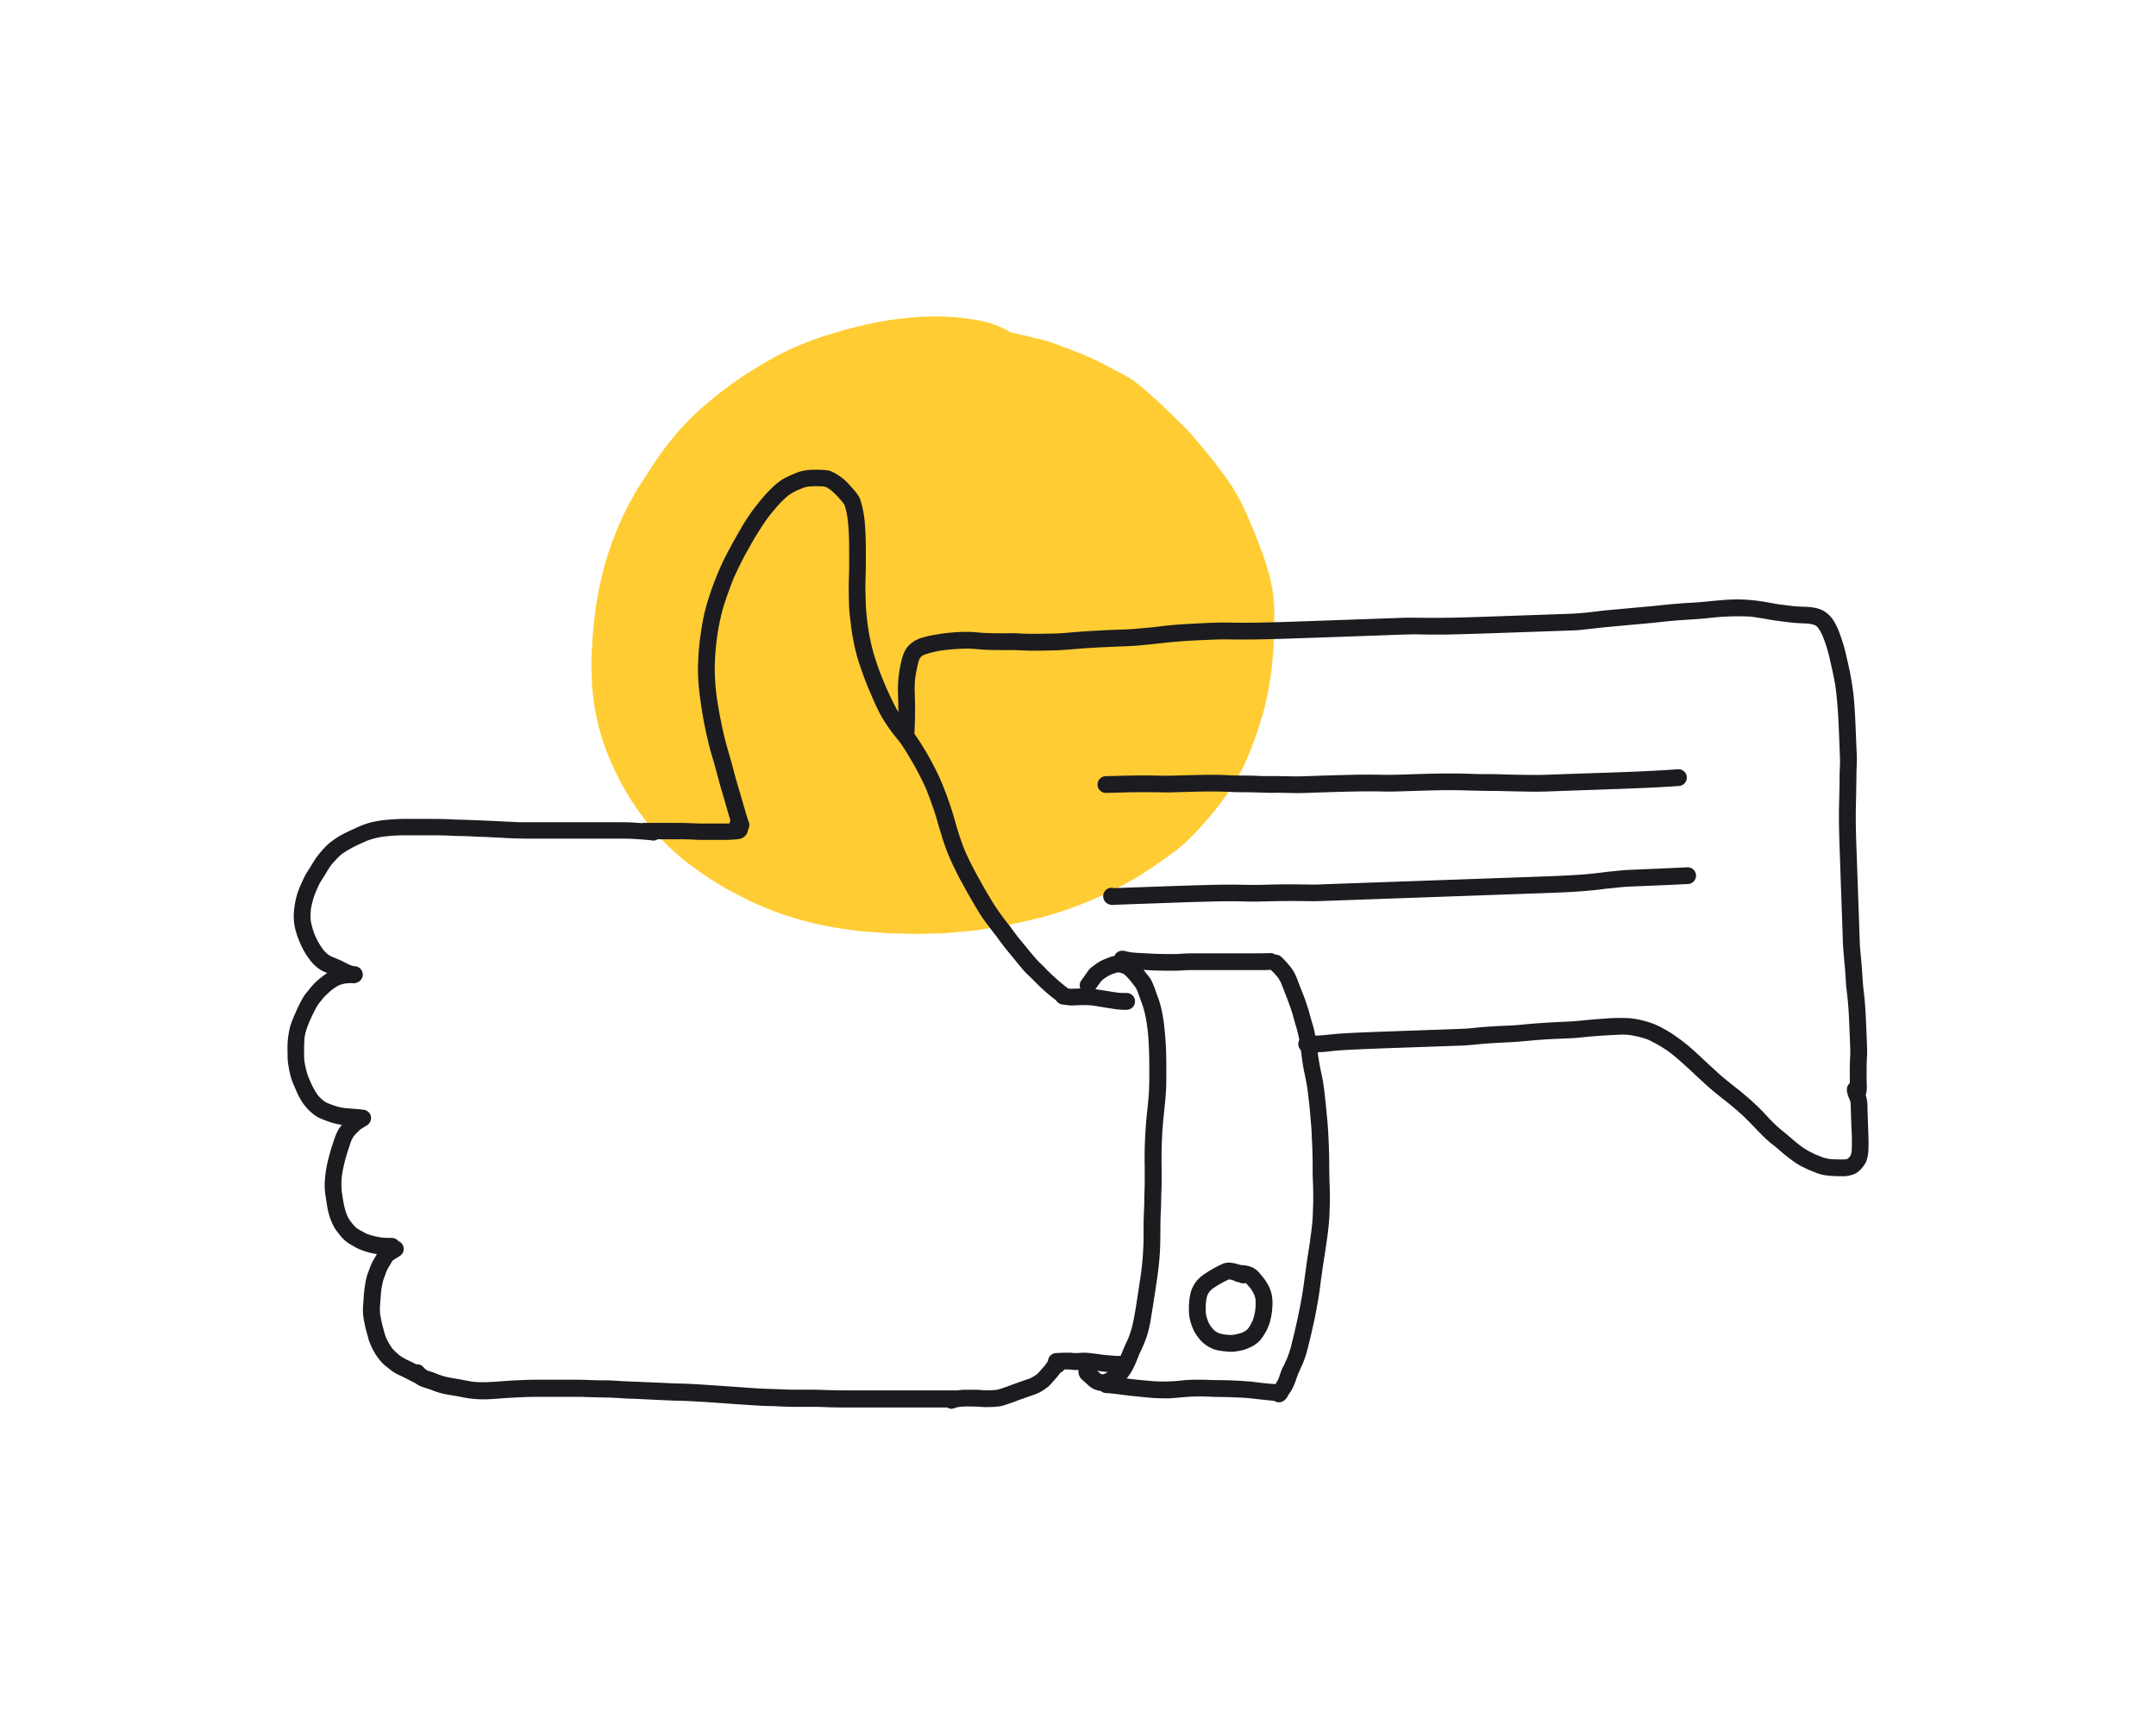 <svg xmlns="http://www.w3.org/2000/svg" viewBox="0 0 150 120"><title>Social_media_and_messaging</title><g id="Layer_2" data-name="Layer 2"><g id="Layer_1-2" data-name="Layer 1"><path d="M63.665,64.969c.1,0,.206,0,.309-.006l.114,0,.934-.025.3-.008.083,0c.165,0,.293-.008.423-.02l.562-.05.569-.052.39-.036.449-.04c.067-.006.135-.018.2-.029l.022,0,.071-.013.066-.011.23-.038.228-.037.6-.1.6-.1c.157-.026.309-.055.464-.089l.573-.124.045-.01c.485-.105.987-.214,1.473-.342a24.594,24.594,0,0,0,2.38-.751c.74-.275,1.519-.605,2.315-.98a23.356,23.356,0,0,0,2.168-1.163c.377-.23.753-.477,1.149-.754l.107-.074.073-.05.067-.046.039-.026.016-.011c.145-.1.3-.2.441-.312l.718-.53c.108-.081.211-.169.311-.255l.1-.086.059-.049c.079-.066.152-.127.219-.192l.019-.018c.21-.2.427-.412.627-.623.367-.392.751-.827,1.206-1.37.377-.451.715-.92,1.085-1.442.052-.072.1-.151.144-.227l.063-.1.057-.091.014-.021c.044-.069.088-.139.129-.209l.073-.126.193-.334.089-.151.088-.152c.113-.192.209-.4.3-.6.28-.6.5-1.215.713-1.8l.027-.073.092-.254.038-.105c.015-.042.028-.084.041-.127l.018-.061.092-.3.09-.292c.02-.065.041-.13.062-.194.057-.178.108-.338.146-.5l.083-.362c.039-.165.077-.331.116-.5l.052-.224c.042-.181.07-.365.1-.543l.023-.144.044-.27.049-.311.013-.076,0-.021c.015-.09.031-.183.04-.274l.05-.515.05-.523c.041-.419.057-.847.073-1.262,0-.138.01-.273.016-.409.008-.207.008-.42.008-.621v-.294c0-.153,0-.306,0-.459a10.058,10.058,0,0,0-.463-2.971l-.022-.076-.018-.06-.022-.077c-.052-.182-.109-.379-.176-.564l-.144-.4-.2-.535c-.073-.2-.157-.411-.231-.595-.04-.1-.078-.193-.116-.288-.083-.214-.175-.426-.264-.632L87,36.375l-.066-.154-.032-.076c-.089-.207-.181-.421-.282-.628l-.194-.4-.063-.129-.028-.058-.009-.02-.008-.017c-.03-.063-.056-.115-.084-.164l-.487-.836c-.038-.065-.08-.126-.128-.194-.028-.038-.051-.071-.074-.106l-.142-.21-.142-.211c-.042-.063-.089-.123-.135-.183l-.069-.091-.169-.226-.166-.223c-.134-.179-.277-.356-.416-.527l-.191-.237c-.143-.178-.29-.354-.437-.529l-.1-.12c-.168-.2-.337-.4-.506-.6s-.363-.418-.583-.649c-.108-.114-.226-.226-.33-.325l-.01-.011q-.1-.09-.192-.183c-.213-.21-.427-.42-.643-.627l-.074-.071c-.369-.354-.75-.72-1.142-1.062q-.338-.3-.678-.588c-.119-.1-.252-.206-.358-.29l-.029-.022-.015-.012a5.338,5.338,0,0,0-.716-.456c-.569-.317-1.127-.6-1.5-.794-.421-.216-.979-.494-1.562-.731-.26-.105-.526-.2-.8-.308l-.391-.149c-.064-.024-.127-.049-.19-.075-.119-.047-.237-.094-.357-.135-.2-.07-.395-.135-.594-.2-.148-.047-.3-.086-.456-.124l-.129-.032c-.157-.04-.315-.078-.473-.116l-.144-.034c-.2-.05-.405-.095-.608-.141l-.08-.019c-.209-.047-.418-.094-.626-.144q-.033-.008-.066-.012c-.084-.053-.171-.105-.258-.154a6.968,6.968,0,0,0-2.289-.735,16.937,16.937,0,0,0-2.544-.225h-.194a22.2,22.2,0,0,0-2.364.154,21.771,21.771,0,0,0-2.574.449c-.831.194-1.659.419-2.46.669a23.175,23.175,0,0,0-2.358.876,21.636,21.636,0,0,0-2.195,1.145c-.736.427-1.434.875-2.073,1.332-.617.441-1.259.946-1.962,1.545a18.43,18.43,0,0,0-1.77,1.725,22.88,22.88,0,0,0-1.56,2c-.115.162-.229.34-.312.469l-.033.052-.023.034-.1.151-.178.271-.364.552c-.137.208-.268.427-.394.639l-.012.021-.073.122c-.21.353-.413.723-.62,1.131a22.468,22.468,0,0,0-1.011,2.316,21,21,0,0,0-.733,2.427,23.37,23.37,0,0,0-.463,2.493c-.1.748-.169,1.57-.228,2.587a19.9,19.9,0,0,0,.022,2.608,15.853,15.853,0,0,0,1.189,4.962,20.622,20.622,0,0,0,1.116,2.261,17.651,17.651,0,0,0,1.411,2.073c.29.374.53.671.758.935.244.282.53.578.9.933a17.678,17.678,0,0,0,1.948,1.589,24.417,24.417,0,0,0,2.1,1.342c.185.106.38.2.568.3l.035.017.061.032.188.094.137.071c.268.138.537.276.812.4a20.668,20.668,0,0,0,2.38.934,25.224,25.224,0,0,0,2.446.645c.742.158,1.533.28,2.562.4.22.025.441.04.656.055H60.5l.228.017.516.039.516.04c.14.011.284.013.424.015h.028q.105,0,.21,0l1.136.029Z" style="fill:#fc3"/><path d="M68.277,92.744l.01.017-.01-.017Z" style="fill:#1b1b20"/><path d="M66.233,97.987a.589.589,0,0,0,.3-.081l.276-.039a5.225,5.225,0,0,1,.561-.026c.161,0,.323.005.483.009l.085,0c.1,0,.192.01.289.017.124.01.242.019.358.019a7.65,7.65,0,0,0,.8-.037,2.413,2.413,0,0,0,.469-.087c.055-.017.109-.036.164-.055l.042-.014.129-.044c.114-.036.225-.078.337-.12l.028-.011c.095-.036.19-.072.286-.106l.322-.114c.143-.051.286-.1.43-.152.2-.069.432-.146.646-.241a2.638,2.638,0,0,0,.436-.256c.095-.066.2-.138.294-.221a1.223,1.223,0,0,0,.118-.122l.044-.048c.058-.063.114-.127.171-.192l.018-.02c.05-.058.1-.116.152-.172a3.511,3.511,0,0,0,.3-.381.592.592,0,0,0,.274-.226h.085l.071,0c.045,0,.089,0,.135,0a1.408,1.408,0,0,1,.145.007c.1.013.217.028.334.033h.032a1.694,1.694,0,0,0,.186-.013.8.8,0,0,0,.314.738c.091.078.18.158.268.238l.034.032a1.715,1.715,0,0,0,.413.306,1.626,1.626,0,0,0,.523.156.609.609,0,0,0,.384.145c.378.025.759.074,1.128.121l.088.011c.185.023.37.046.555.067h.017l.017,0c.262.028.524.057.787.082l.119.012c.224.023.444.044.661.055.286.015.581.018.867.02h.02c.2,0,.4-.019.595-.037h.016L82,97.225l.191-.017c.212-.02.43-.039.65-.049s.443-.014.668-.014h.184c.107,0,.213.006.32.012h.037c.085,0,.171.009.257.012.233.008.467.012.7.014.338,0,.68.016,1.011.029l.271.011c.4.015.8.061,1.147.1.38.046.761.083,1.13.119h.017c.022,0,.045.007.067.009a.579.579,0,0,0,.324.1.621.621,0,0,0,.3-.076.929.929,0,0,0,.325-.372c.033-.055.059-.1.088-.142l.032-.046a3.168,3.168,0,0,0,.184-.292,4.885,4.885,0,0,0,.285-.7l.009-.024c.044-.125.09-.254.141-.379q.062-.138.126-.276c.084-.182.172-.37.243-.562s.16-.436.218-.662c.129-.5.263-1.026.375-1.552.018-.084.037-.167.056-.249l.013-.056c.037-.158.075-.321.106-.485.041-.214.084-.429.127-.644L91.6,91l.026-.129c.119-.6.2-1.2.259-1.7.019-.13.037-.26.057-.391l.014-.1c.022-.152.044-.305.065-.457.044-.314.093-.628.142-.943.117-.754.25-1.609.313-2.438.015-.208.022-.421.029-.627v-.051l.008-.226c.01-.3.013-.592.008-.871,0-.261-.012-.522-.02-.783-.009-.312-.021-.693-.022-1.056,0-.523-.008-1.145-.04-1.786l0-.06c-.027-.539-.055-1.1-.111-1.65-.02-.189-.038-.378-.056-.567-.041-.427-.079-.811-.126-1.2l-.006-.051C92.1,75.612,92.063,75.3,92,75c-.023-.114-.047-.227-.071-.34l-.007-.033c-.026-.123-.052-.247-.076-.371-.053-.276-.1-.548-.14-.81l-.03-.245c-.05-.413-.106-.881-.2-1.325-.052-.254-.118-.513-.2-.77-.053-.173-.1-.348-.148-.523l-.072-.259a14.813,14.813,0,0,0-.5-1.419c-.047-.119-.093-.238-.139-.357s-.081-.21-.122-.315l-.029-.074a3.317,3.317,0,0,0-.325-.68,6.271,6.271,0,0,0-.783-.9.582.582,0,0,0-.414-.169h-.018a.533.533,0,0,0-.321-.108H88.4c-.2.007-.515.016-.839.016H83.5c-.459,0-.934,0-1.4.035-.119.01-.25.014-.424.014l-.23,0h-.206c-.308,0-.581-.006-.835-.013-.156-.005-.314-.015-.468-.025l-.047,0c-.128-.008-.255-.017-.383-.023-.25-.012-.516-.026-.78-.053-.154-.025-.315-.057-.493-.1a.684.684,0,0,0-.147-.017.585.585,0,0,0-.551.362c-.081.015-.161.036-.228.055a1.633,1.633,0,0,0-.193.071l-.089.036c-.137.053-.265.1-.388.162a3.189,3.189,0,0,0-.484.31l-.021.016-.033.024c-.079.057-.157.115-.229.177a1.413,1.413,0,0,0-.21.252l-.031.044c-.077.106-.153.213-.229.32s-.134.19-.2.284a.56.56,0,0,0-.059.451.59.59,0,0,0,.023.067h-.026c-.1,0-.194,0-.291.009l-.062,0c-.065,0-.13.007-.2.007-.025,0-.049,0-.074,0-.068,0-.135-.011-.2-.019l-.117-.09c-.3-.231-.57-.463-.84-.708-.151-.137-.3-.281-.435-.415-.064-.062-.125-.126-.187-.19l-.016-.017c-.068-.071-.137-.143-.209-.211l-.043-.041c-.125-.119-.268-.254-.393-.4s-.26-.3-.406-.479l-.338-.412-.03-.036-.507-.62c-.127-.167-.253-.336-.376-.506-.156-.214-.317-.419-.5-.645-.312-.413-.576-.791-.808-1.157-.079-.125-.154-.252-.229-.38-.054-.092-.108-.183-.164-.274-.127-.208-.251-.422-.366-.634-.062-.114-.126-.228-.189-.342l-.042-.074c-.131-.234-.279-.5-.412-.76-.181-.355-.39-.77-.571-1.185-.181-.444-.349-.923-.515-1.463q-.082-.274-.16-.551l-.007-.023-.007-.027c-.081-.284-.165-.578-.26-.862-.2-.613-.388-1.122-.579-1.6a15.69,15.69,0,0,0-.716-1.527c-.24-.458-.513-.93-.812-1.4-.154-.244-.313-.483-.472-.709-.119-.169-.259-.336-.372-.471-.058-.07-.117-.14-.174-.211-.1-.14-.211-.291-.326-.463l-.011-.015c-.134-.2-.271-.4-.385-.615-.2-.378-.4-.795-.649-1.352l0,.024c-.043-.117-.091-.231-.139-.344l-.083-.2c-.109-.268-.207-.509-.3-.754-.1-.282-.2-.574-.288-.855l-.055-.173a13.613,13.613,0,0,1-.436-2.01,15.191,15.191,0,0,1-.155-1.635c0-.162-.008-.324-.012-.485,0-.142-.008-.278-.011-.414-.007-.28,0-.564.012-.84l0-.108c.02-.576.019-1.154.017-1.8,0-.513-.011-1.19-.066-1.871a7.87,7.87,0,0,0-.136-.973l-.007-.029c-.022-.106-.05-.237-.085-.358l-.061-.214a1.505,1.505,0,0,0-.2-.429,3.87,3.87,0,0,0-.318-.4c-.09-.1-.183-.211-.279-.311a3.7,3.7,0,0,0-1.313-.955,1.314,1.314,0,0,0-.315-.058l-.048-.005c-.059-.007-.117-.011-.176-.016l-.031,0-.03,0c-.111-.007-.223-.01-.334-.012h-.031l-.115,0h-.048a3.558,3.558,0,0,0-.362.02,2.953,2.953,0,0,0-.823.177c-.34.141-.622.261-.907.411a2.871,2.871,0,0,0-.35.23,4.38,4.38,0,0,0-.417.35c-.265.257-.461.46-.636.661-.191.218-.374.449-.551.673l-.019.024a13.219,13.219,0,0,0-1.062,1.592c-.373.645-.674,1.187-.948,1.708a18.72,18.72,0,0,0-.823,1.831c-.2.51-.394,1.072-.6,1.766a13.2,13.2,0,0,0-.35,1.68l-.026.161a17.423,17.423,0,0,0-.193,1.93,12.891,12.891,0,0,0,.035,1.847,29.227,29.227,0,0,0,.649,3.828c.089.393.207.8.311,1.15.056.189.111.378.163.568s.1.363.147.545l.012.045c.108.4.218.816.34,1.216.084.272.163.551.24.822l.026.088c.1.358.206.729.321,1.09a.6.6,0,0,0-.078.2h0l-.319,0h-.08l-.49,0H48.744c-.168,0-.329-.008-.485-.016l-.069,0c-.089,0-.178-.01-.267-.013-.4-.012-.793-.013-1.16-.013H44.7v.021l-.163-.013-.189-.013c-.181-.014-.362-.027-.54-.032-.332-.01-.668-.011-.924-.011H36.228c-.158,0-.32-.009-.476-.018h-.017c-.112-.007-.224-.012-.336-.016-.132,0-.263-.012-.394-.02l-.052,0c-.136-.008-.273-.015-.409-.021s-.294-.013-.44-.021c-.162-.009-.322-.018-.484-.023q-.306-.01-.61-.024c-.395-.016-.781-.031-1.159-.037-.163,0-.326-.011-.489-.02-.132-.006-.263-.013-.395-.017-.3-.009-.6-.011-.851-.013H28.433a13.3,13.3,0,0,0-1.625.076l-.036,0a7.9,7.9,0,0,0-.89.148,5.548,5.548,0,0,0-.856.288c-.16.069-.318.142-.476.215l-.046.021-.159.074c-.215.1-.465.218-.7.357a5.83,5.83,0,0,0-.763.535,4.41,4.41,0,0,0-.5.51l-.082.094a5.422,5.422,0,0,0-.538.751q-.2.327-.409.651a4.647,4.647,0,0,0-.327.646L21,61.384c-.106.239-.214.482-.295.728a5.745,5.745,0,0,0-.268,1.588,3.631,3.631,0,0,0,.114.966,5.092,5.092,0,0,0,.226.687,5.679,5.679,0,0,0,.715,1.332,3.306,3.306,0,0,0,.507.56,2.7,2.7,0,0,0,.349.253,2.356,2.356,0,0,0,.342.158l.074.03c-.018.014-.041.03-.064.046l-.021.015c-.155.11-.338.243-.51.391-.118.1-.225.206-.353.332a3.894,3.894,0,0,0-.3.354c-.047.061-.089.111-.13.16a2.919,2.919,0,0,0-.276.368c-.082.137-.158.283-.232.424l-.012.022-.038.075c-.089.172-.169.352-.246.526l-.008.018-.035.081a8.762,8.762,0,0,0-.344.884,6.068,6.068,0,0,0-.189,1.8v.052c0,.11,0,.219,0,.328a4.445,4.445,0,0,0,.058.539,7.8,7.8,0,0,0,.169.819,4.834,4.834,0,0,0,.252.666l.024.053c.019.044.038.087.056.131a6.043,6.043,0,0,0,.341.7,3.484,3.484,0,0,0,.77.932,2.629,2.629,0,0,0,.454.325,5.047,5.047,0,0,0,.555.232l.059.021a4.083,4.083,0,0,0,.532.172c.182.042.352.074.519.1a1.874,1.874,0,0,0-.315.448,5.1,5.1,0,0,0-.264.668c-.019.063-.04.124-.061.186l-.018.055c-.043.127-.085.253-.122.381-.069.239-.134.485-.2.752a7.719,7.719,0,0,0-.226,1.751,5.192,5.192,0,0,0,.081.822l.013.088.008.047c.041.289.081.549.138.808a4.464,4.464,0,0,0,.25.757,2.686,2.686,0,0,0,.228.45c.063.1.137.192.2.274.083.109.182.237.289.355a2.36,2.36,0,0,0,.363.328,3.33,3.33,0,0,0,.349.219l.1.058c.124.069.242.135.362.189a5.074,5.074,0,0,0,1.257.354,1.008,1.008,0,0,0-.064.1l-.02.036c-.019.033-.037.066-.057.1-.067.111-.137.23-.2.352-.092.192-.166.4-.238.593-.028.077-.053.144-.078.211a3.727,3.727,0,0,0-.159.686l-.012.069a8.823,8.823,0,0,0-.1.913c0,.1-.013.194-.021.292-.012.158-.028.355-.03.544a4.558,4.558,0,0,0,.111.9l.007.034c.054.281.126.555.2.808l.03.115c.017.065.034.13.054.2a3.568,3.568,0,0,0,.163.416,4.446,4.446,0,0,0,.327.618,4.253,4.253,0,0,0,.45.579,2.518,2.518,0,0,0,.285.252c.04.032.081.064.12.1a3.927,3.927,0,0,0,.487.348c.108.065.225.12.337.173l.1.045c.124.059.245.122.367.185l.167.085.085.043.016.008c.128.064.258.129.384.2a1.464,1.464,0,0,0,.272.165,3.27,3.27,0,0,0,.41.146l.033.01c.066.021.131.041.2.064s.14.051.21.078l.015.006c.075.03.15.059.226.085a4.814,4.814,0,0,0,.555.157c.193.044.4.077.578.106l.109.018c.261.042.509.091.718.133a6.941,6.941,0,0,0,1.339.129c.083,0,.165,0,.248,0,.315-.011.636-.035.964-.061.229-.017.458-.034.688-.047l.035,0c.549-.03,1.109-.06,1.661-.065.471,0,.943,0,1.414,0h.35c.168,0,.335,0,.5,0l.5,0c.277,0,.5,0,.712.011.67.022,1.209.035,1.7.04.095,0,.188.007.282.013l.121.008.144.006c.09,0,.179.008.269.015.322.026.638.037.906.044.156,0,.312.011.468.02l.356.017c.182.007.364.016.545.025l.183.009.182.009.933.041c.143.006.287.01.431.013l.06,0c.116,0,.233.005.349.011,1.049.044,2.1.119,3.121.192l.581.042.38.026.044,0c.485.034.988.07,1.482.09.1,0,.2.007.3.009l.076,0c.164,0,.329.008.493.018.288.015.595.026.912.032.367.007.734.007,1.1.007h.147c.2,0,.392,0,.587,0,.173,0,.345.009.517.015.124.006.246.01.368.014.281.007.589.011.94.014q.821,0,1.64,0h5.621a.584.584,0,0,0,.319.095Zm-.308-1.265H60.506q-.832,0-1.665,0c-.638,0-1.278-.021-1.821-.039-.3-.01-.6-.011-.855-.011h-.591c-.13,0-.26,0-.389,0-.352,0-.71-.018-1.056-.031-.254-.011-.495-.02-.737-.027-.54-.015-1.081-.054-1.605-.092l-.231-.017q-.93-.066-1.861-.129l-.352-.024c-.517-.035-.983-.066-1.454-.086-.261-.011-.521-.019-.782-.026l-.173-.006c-.161,0-.322-.012-.483-.02l-.4-.019c-.278-.01-.557-.023-.835-.037l-.1,0-.818-.039-.339-.011c-.188-.006-.374-.012-.559-.023l-.818-.05c-.187-.011-.377-.012-.56-.012-.085,0-.169,0-.254,0-.29-.005-.581-.013-.865-.026-.342-.014-.691-.016-.956-.016H38.729q-.659,0-1.318,0c-.281,0-.573.005-.861.016-.118,0-.235.011-.353.018l-.07,0-.053,0c-.131.008-.262.015-.393.02-.168.007-.339.02-.5.033-.123.01-.236.018-.348.025l-.2.014c-.2.013-.4.026-.6.035-.158.008-.311.012-.467.012a5.9,5.9,0,0,1-.682-.035c-.174-.028-.348-.061-.522-.094l-.084-.017-.3-.056-.139-.023-.116-.02c-.2-.034-.442-.075-.674-.127a4.622,4.622,0,0,1-.679-.222l-.047-.018c-.091-.036-.18-.071-.269-.1l-.074-.022-.036-.01c-.059-.017-.119-.034-.178-.053-.036-.019-.071-.04-.105-.062a.4.4,0,0,0-.052-.04c-.055-.051-.111-.107-.176-.177a.547.547,0,0,0-.406-.169.487.487,0,0,0-.066,0l-.253-.126-.089-.045-.124-.061-.041-.019a4.143,4.143,0,0,1-.6-.33,3.956,3.956,0,0,1-.58-.547,4.442,4.442,0,0,1-.423-.743,5.739,5.739,0,0,1-.169-.562l-.005-.019q-.022-.092-.048-.18c-.069-.257-.13-.545-.187-.882a4.793,4.793,0,0,1,.015-.786l.012-.167c.017-.239.034-.472.06-.7a5.822,5.822,0,0,1,.127-.65c.03-.109.072-.218.109-.315l.027-.073.043-.118.021-.056.036-.1c.057-.12.121-.232.2-.366.021-.034.041-.069.061-.1l.012-.02.011-.021c.041-.072.083-.144.128-.213.013-.014.028-.027.042-.041.105-.072.216-.14.324-.206l.014-.009.114-.069a.582.582,0,0,0-.07-1.042.638.638,0,0,0-.3-.2.742.742,0,0,0-.24-.029H27.1l-.082,0h-.032c-.144,0-.3-.011-.456-.028a5.079,5.079,0,0,1-1.006-.251c-.087-.042-.171-.089-.256-.136l-.027-.014-.126-.068a3.167,3.167,0,0,1-.311-.19,2.726,2.726,0,0,1-.324-.349l-.093-.121a2.328,2.328,0,0,1-.224-.374,4.522,4.522,0,0,1-.244-.823c-.046-.242-.083-.49-.119-.729l-.008-.054-.011-.071a5.2,5.2,0,0,1,.014-1.166,11.309,11.309,0,0,1,.3-1.336c.059-.208.131-.419.183-.573l.043-.131c.04-.121.08-.242.126-.362a1.9,1.9,0,0,1,.158-.286,3.8,3.8,0,0,1,.485-.494c.092-.065.191-.125.294-.186l.043-.026.1-.062a.59.59,0,0,0,.209-.8.6.6,0,0,0-.514-.29h-.02a1.017,1.017,0,0,0-.153-.025c-.17-.016-.341-.029-.511-.042-.206-.016-.411-.032-.616-.053a3.72,3.72,0,0,1-.6-.14c-.165-.054-.335-.117-.518-.191a1.768,1.768,0,0,1-.282-.162c-.086-.071-.162-.139-.234-.207a2.348,2.348,0,0,1-.217-.245,5.873,5.873,0,0,1-.555-1.066l-.061-.14a5.781,5.781,0,0,1-.284-1.183c-.019-.223-.016-.449-.013-.667l0-.105c0-.25.006-.541.034-.821a4.686,4.686,0,0,1,.279-.939c.107-.25.217-.508.347-.759l.061-.117a4.341,4.341,0,0,1,.283-.5l.052-.062.037-.045c.031-.037.062-.075.092-.114l.042-.054a2.3,2.3,0,0,1,.193-.226l.029-.029c.149-.147.293-.289.449-.415a3.276,3.276,0,0,1,.542-.352,2.545,2.545,0,0,1,.42-.118c.129-.013.269-.022.454-.03a.617.617,0,0,0,.127.014.611.611,0,0,0,.3-.078.578.578,0,0,0,.341-.527.592.592,0,0,0-.567-.585h-.018l-.05,0c-.091-.026-.177-.055-.261-.086-.109-.05-.225-.1-.334-.164a4.875,4.875,0,0,0-.535-.248l-.252-.106.012.011a.937.937,0,0,0-.121-.055,2.224,2.224,0,0,1-.3-.167,2.737,2.737,0,0,1-.344-.353,5.291,5.291,0,0,1-.55-.963,4.92,4.92,0,0,1-.3-1.034,4.048,4.048,0,0,1,.013-.811,5.756,5.756,0,0,1,.133-.6,5.665,5.665,0,0,1,.218-.624c.062-.142.124-.282.188-.422a3.632,3.632,0,0,1,.263-.454c.077-.118.15-.238.223-.358l.012-.021c.1-.167.226-.375.36-.563.1-.125.215-.247.322-.365l.033-.035a3.776,3.776,0,0,1,.377-.364,6.468,6.468,0,0,1,.923-.551c.253-.124.534-.253.858-.394A5.193,5.193,0,0,1,26.68,58.2a11.951,11.951,0,0,1,1.463-.093h1.714c.7,0,1.231.013,1.73.039.168.009.336.011.5.014.117,0,.232,0,.347.009.139,0,.277.012.415.019.165.009.328.018.491.022.342.009.625.021.888.037.142.008.285.014.427.021.165.007.33.014.5.025.508.032,1.048.047,1.7.047H41.26q.783,0,1.567,0h.338c.351,0,.646,0,.947.022.408.025.871.053,1.331.113l.037,0a.526.526,0,0,0,.274-.092c.468,0,.926,0,1.383,0,.318,0,.576.006.812.013.108,0,.217.009.326.015h.015c.154.009.314.017.471.017h.646c.319,0,.636,0,.955,0a8,8,0,0,0,1.007-.055.759.759,0,0,0,.652-.522,1.2,1.2,0,0,0,.024-.144l.009-.015a.573.573,0,0,0,.059-.451c-.164-.461-.3-.953-.427-1.387-.043-.152-.086-.3-.13-.455s-.095-.323-.143-.485c-.113-.378-.24-.8-.348-1.227-.126-.494-.275-1.008-.394-1.422l-.108-.372c-.171-.6-.3-1.206-.425-1.829-.1-.506-.2-1.051-.291-1.715a15.786,15.786,0,0,1-.117-2.062,19.16,19.16,0,0,1,.161-2,16.071,16.071,0,0,1,.436-2.058c.218-.717.487-1.422.721-2.017.174-.379.349-.747.521-1.094.18-.363.379-.717.568-1.05a20.8,20.8,0,0,1,1.334-2.119c.246-.308.44-.541.627-.755a7.553,7.553,0,0,1,.723-.709,4,4,0,0,1,.439-.275c.15-.077.308-.145.461-.21l.02-.009.128-.05a1.938,1.938,0,0,1,.354-.091c.179-.018.367-.027.56-.027s.376.009.56.027c.039.008.078.016.118.027a2.777,2.777,0,0,1,.363.234,6.1,6.1,0,0,1,.824.859c.038.052.073.1.106.16a5.318,5.318,0,0,1,.221.981,15.7,15.7,0,0,1,.1,1.713c.005.583.009,1.209,0,1.834,0,.174-.008.348-.014.522l0,.057c-.005.129-.01.257-.014.386,0,.2,0,.409.006.609v.045l0,.186.005.206c.006.243.011.484.028.722.019.266.053.545.081.769l.02.164a14.388,14.388,0,0,0,.482,2.476,23.213,23.213,0,0,0,.9,2.433l-.019-.058c.148.365.285.677.417.955l.022.045a7.933,7.933,0,0,0,.429.822c.21.335.377.585.541.811.178.246.372.482.56.711l.066.082c.18.243.345.5.5.758s.32.526.512.868c.308.549.591,1.11.841,1.667.182.454.365.953.559,1.527.1.3.187.6.27.889.054.187.107.374.165.56.148.483.314,1.023.526,1.535.231.558.5,1.105.757,1.614.07.138.147.275.221.407l.015.025c.056.1.11.2.164.3.046.085.093.171.141.255.164.292.336.585.5.869l.042.071.066.113c.194.329.408.681.656,1.021s.519.688.754.991l.026.034c.168.23.342.467.516.693.152.2.313.393.468.582l.046.055.09.11.174.212q.188.231.378.46l.045.054.012.015a5.349,5.349,0,0,0,.455.5c.17.156.334.319.515.5.159.16.358.359.554.538.182.164.359.325.543.47.127.1.254.2.383.3a.576.576,0,0,0,.091.12l.118.091a.587.587,0,0,0,.3.08l.114.016.015,0a3.262,3.262,0,0,0,.442.046h.024c.085,0,.17-.005.254-.011l.143-.007c.149-.006.3-.01.446-.01a5.029,5.029,0,0,1,.584.03c.194.029.387.061.581.093.229.038.473.079.711.112a5.594,5.594,0,0,0,.916.093c.054,0,.108,0,.163,0a.6.6,0,0,0,.413-.171.585.585,0,0,0-.389-1h-.024c-.064,0-.128,0-.192,0a4.05,4.05,0,0,1-.434-.023c-.039,0-.078-.012-.116-.018l-.049-.007-.014,0-.208-.032c-.131-.021-.262-.044-.393-.066l-.021,0c-.113-.019-.226-.039-.34-.057l-.114-.017-.021,0-.272-.041c.05-.064.1-.133.147-.2.084-.119.168-.238.254-.355a.887.887,0,0,1,.1-.1,3.274,3.274,0,0,1,.541-.341,3.182,3.182,0,0,1,.5-.17h.018c.031,0,.061,0,.091,0a1.7,1.7,0,0,1,.218.058,1.639,1.639,0,0,1,.162.091,4,4,0,0,1,.491.536c.075.1.151.2.23.293a2.161,2.161,0,0,1,.159.277c.052.137.1.275.151.412l.041.113c.027.08.057.16.087.239.043.116.086.232.125.351a8.069,8.069,0,0,1,.287,1.371.6.6,0,0,0,.014.115.536.536,0,0,0,.02.123c0,.02,0,.041.007.06q.012.1.021.2c.009.107.017.215.024.323l.008.121c.046.664.055,1.326.058,1.828v.125c0,.57.007,1.16-.03,1.74-.039.6-.108,1.213-.169,1.756l0,.04a30.34,30.34,0,0,0-.122,3.349v.556c0,.219,0,.438,0,.658,0,.181-.009.361-.015.542,0,.113-.008.223-.012.333l0,.14,0,.142c0,.208-.009.416-.019.624-.015.323-.025.621-.03.911,0,.2,0,.4,0,.6,0,.358,0,.724-.019,1.084-.021.534-.07,1.108-.145,1.7l.007-.015-.011.046-.011.084c-.1.681-.211,1.437-.352,2.311-.072.455-.138.818-.207,1.143a6.478,6.478,0,0,1-.317,1.042c-.042.1-.086.191-.13.286-.058.127-.116.254-.171.382-.027.06-.052.12-.076.18l.033-.067c-.031.063-.057.128-.083.194l-.015.038L78,94.234l-.037.084h-.012a.773.773,0,0,0-.085.006c-.036,0-.072,0-.108,0-.117,0-.241-.01-.341-.018l-.094-.008c-.219-.016-.435-.037-.642-.063-.265-.037-.471-.065-.679-.088l-.124-.013a4.179,4.179,0,0,0-.451-.033H75.39c-.079,0-.158.006-.236.011l-.029,0c-.091.006-.2.014-.311.014-.054,0-.108,0-.162-.007A1.833,1.833,0,0,0,74.4,94.1h-.22c-.215,0-.433.014-.645.026l-.039,0a.606.606,0,0,0-.413.171.576.576,0,0,0-.17.382l-.058.082c-.048.072-.1.143-.148.214-.072.085-.147.17-.221.254l-.026.029-.046.052-.034.039a3.1,3.1,0,0,1-.239.252,3.238,3.238,0,0,1-.458.279c-.12.044-.241.086-.362.126l-.068.024c-.137.046-.272.095-.408.143l-.024.009-.124.044-.169.061c-.076.026-.151.054-.226.083l-.036.013c-.119.046-.227.087-.337.123l-.138.046a2.988,2.988,0,0,1-.463.134,7.36,7.36,0,0,1-.764.031c-.084,0-.163-.007-.239-.013-.05-.005-.088-.009-.127-.011-.121-.008-.243-.012-.364-.015-.2,0-.394,0-.592,0h-.13a3.416,3.416,0,0,0-.5.046Zm23.338-1.646v0l-.016.036c-.054.129-.112.268-.161.407-.014.039-.027.079-.04.119l-.012.036c-.024.072-.047.143-.073.213a2.742,2.742,0,0,1-.187.339l-.042.062-.224-.018-.044,0-.084-.008-.09-.009-.362-.035c-.2-.019-.418-.047-.589-.07l-.173-.022c-.168-.021-.336-.033-.509-.044-.068,0-.137-.009-.205-.015-.2-.014-.4-.022-.589-.03h-.021l-.214-.01c-.259-.01-.524-.014-.779-.017h-.02c-.289,0-.587-.007-.88-.022-.126-.006-.26-.009-.41-.009s-.28,0-.42,0c-.276.007-.567.015-.853.047a10.557,10.557,0,0,1-1.179.079H81c-.3,0-.515-.009-.711-.02-.127-.006-.256-.019-.38-.032l-.236-.023c-.38-.03-.791-.074-1.294-.136a.892.892,0,0,0,.077-.092l.011-.014.029-.038a3.541,3.541,0,0,0,.271-.416,7.319,7.319,0,0,0,.393-.868l.08-.2.011-.027.012-.027.014-.035.012-.028.065-.137a10.307,10.307,0,0,0,.437-1.059,9.091,9.091,0,0,0,.3-1.338l0-.015c.072-.426.145-.889.24-1.5l.034-.223.007-.05c.064-.414.129-.843.183-1.265.083-.64.133-1.185.154-1.7.017-.42.021-.862.023-1.218v-.105c0-.176,0-.351.006-.526,0-.327.019-.648.031-.891.009-.2.013-.4.017-.606l0-.079c0-.079,0-.158.006-.237,0-.107.006-.213.01-.319.007-.186.013-.372.015-.558,0-.208,0-.417,0-.626v-.5a31.084,31.084,0,0,1,.126-3.416c.071-.644.134-1.225.173-1.815.035-.544.031-1.1.027-1.631V74.1c0-.716-.025-1.294-.061-1.82-.019-.257-.041-.491-.067-.717A.6.6,0,0,0,81,71.421l0-.033,0-.029c-.043-.329-.088-.651-.156-.977a6.943,6.943,0,0,0-.206-.789c-.036-.107-.075-.211-.115-.316s-.081-.217-.118-.327a5.514,5.514,0,0,0-.3-.747,2.155,2.155,0,0,0-.28-.395l-.053-.064c-.071-.095-.143-.19-.217-.283l.168.017c.564.042,1.137.049,1.673.05h.174c.242,0,.446,0,.655-.018.184-.015.39-.023.628-.025.253,0,.506,0,.759,0h4.25c.119,0,.239,0,.359-.01h.037l.156-.006a5.353,5.353,0,0,1,.45.477,2.464,2.464,0,0,1,.261.431c.077.19.151.381.225.573l.02.054c.044.111.087.223.131.334.149.377.281.748.394,1.1.046.146.086.3.126.442l.006.024.023.083c.027.1.056.2.085.3l.006.019c.033.114.066.226.1.339a11.634,11.634,0,0,1,.242,1.162l.021.168,0,.034c.052.434.107.883.186,1.32.03.163.064.324.1.485l.006.028.014.068c.013.063.026.127.038.191.045.219.085.451.126.732.063.513.135,1.12.185,1.734.011.138.023.275.036.413l0,.021c.012.128.024.257.034.386.015.182.024.367.032.546v.021c0,.1.008.189.013.284.031.577.048,1.177.051,1.834v.221c0,.224,0,.456.01.683.012.264.024.57.028.871l0,.171v.024c0,.2.007.409,0,.613l-.012.38-.007.192-.01.291c-.015.452-.071.916-.128,1.352-.022.144-.042.289-.062.433l0,.02c-.031.224-.063.447-.1.669-.072.447-.131.849-.181,1.228l-.06.429-.018.131c-.034.24-.068.479-.1.719-.056.387-.12.8-.2,1.209-.024.113-.046.226-.069.339l-.019.1c-.059.3-.118.6-.189.889-.027.108-.05.216-.073.324l-.009.039c-.019.09-.039.18-.059.27-.026.11-.054.219-.083.327l-.008.032,0,.016c-.025.093-.05.186-.072.28l-.019.075,0,.016c-.043.178-.088.363-.147.54s-.121.358-.189.535c-.04.089-.081.178-.122.266l-.009.019c-.045.1-.089.193-.131.291l0,.011Zm-12.92.285c.257.035.5.065.739.087-.087.044-.18.092-.277.138l-.065.019h-.045c-.029-.006-.058-.015-.087-.024s-.043-.025-.065-.039c-.074-.062-.138-.121-.2-.18Z" style="fill:#1b1b20"/><path d="M85.685,94.038a2.67,2.67,0,0,0,.471-.057l.116-.021a2.324,2.324,0,0,0,.413-.109,4.063,4.063,0,0,0,.475-.214,1.177,1.177,0,0,0,.178-.112c.069-.051.136-.1.2-.157a1.215,1.215,0,0,0,.2-.22l.034-.045a3.542,3.542,0,0,0,.579-1.141A4.778,4.778,0,0,0,88.516,91a3.414,3.414,0,0,0-.039-.941,2.668,2.668,0,0,0-.261-.691,3.879,3.879,0,0,0-.527-.731l-.1-.121a1.384,1.384,0,0,0-.72-.438,2.165,2.165,0,0,0-.53-.075h-.023a3.529,3.529,0,0,0-.57-.147,1.708,1.708,0,0,0-.252-.021,1.126,1.126,0,0,0-.318.044A1.455,1.455,0,0,0,84.9,88L84.886,88c-.022.011-.043.023-.065.033-.119.058-.237.12-.363.19-.256.142-.462.268-.65.4a2.539,2.539,0,0,0-.489.412,2.217,2.217,0,0,0-.517,1.042,5.292,5.292,0,0,0-.088.955,3.939,3.939,0,0,0,.021.441,3.006,3.006,0,0,0,.173.721,3.058,3.058,0,0,0,.207.474,3.574,3.574,0,0,0,.33.474c.043.051.085.1.13.151a1.941,1.941,0,0,0,.3.254l.026.02a2.518,2.518,0,0,0,.594.308,1.473,1.473,0,0,0,.279.067l.072.014c.078.015.159.025.24.034l.1.013c.153.02.309.028.442.035Zm.981-4.789.017.011a2.156,2.156,0,0,1,.147.165l.039.046.067.077.019.021.058.068a2.975,2.975,0,0,1,.25.438,1.9,1.9,0,0,1,.088.314,4.164,4.164,0,0,1-.025.8,4.084,4.084,0,0,1-.164.656c-.047.095-.1.19-.143.285a2.1,2.1,0,0,1-.185.288,1.535,1.535,0,0,1-.121.121,1.991,1.991,0,0,1-.3.168,3.456,3.456,0,0,1-.629.154c-.05,0-.1.006-.151.006a3.546,3.546,0,0,1-.468-.038,2.923,2.923,0,0,1-.365-.086,2.406,2.406,0,0,1-.291-.174,2.224,2.224,0,0,1-.21-.223,2.083,2.083,0,0,1-.127-.188c-.043-.074-.084-.154-.125-.244a3.36,3.36,0,0,1-.147-.5,4.779,4.779,0,0,1,.016-.935,2.617,2.617,0,0,1,.094-.4,2.57,2.57,0,0,1,.138-.226,1.946,1.946,0,0,1,.206-.2A7.6,7.6,0,0,1,85.5,89h.032c.1.02.2.046.307.077a.53.53,0,0,0,.293.105h.018l.044.016.046.017.027.012.064.028a.594.594,0,0,0,.157.021.585.585,0,0,0,.155-.021l.02-.008Z" style="fill:#1b1b20"/><path d="M129.445,76.466a.56.56,0,0,0,.338-.279,1,1,0,0,0,.082-.27,1.865,1.865,0,0,0,.014-.288c0-.08,0-.159-.006-.238,0-.163-.006-.326-.007-.488,0-.335,0-.668.009-1,.01-.315.035-.63.026-.946-.01-.334-.025-.669-.038-1-.026-.666-.053-1.332-.1-2-.022-.315-.055-.629-.093-.943-.039-.334-.07-.667-.088-1-.038-.663-.1-1.322-.162-1.984-.03-.344-.035-.69-.048-1.035s-.024-.67-.035-1.006q-.07-1.971-.139-3.943c-.046-1.32-.108-2.642-.078-3.963.016-.7.03-1.405.038-2.109,0-.329.019-.657.028-.986s-.014-.641-.026-.959c-.028-.714-.057-1.428-.092-2.142-.033-.674-.079-1.351-.174-2.019-.1-.722-.248-1.439-.419-2.147a12.045,12.045,0,0,0-.559-1.852,4.319,4.319,0,0,0-.384-.747,1.932,1.932,0,0,0-.736-.666,2.162,2.162,0,0,0-.554-.179,5.053,5.053,0,0,0-.8-.07c-.217-.007-.433-.021-.649-.039-.3-.033-.6-.075-.9-.111-.319-.037-.632-.107-.949-.159a12.137,12.137,0,0,0-2.066-.2c-.676,0-1.354.073-2.027.138-.362.035-.723.067-1.086.088-.325.019-.649.038-.974.064-.37.029-.738.061-1.106.1-.329.035-.657.075-.986.1-.727.064-1.454.136-2.181.2-.335.029-.671.056-1.006.093-.372.043-.743.094-1.116.132-.357.035-.71.066-1.069.08-.389.014-.778.029-1.168.042l-4.206.147c-1.409.049-2.819.1-4.229.1-.241,0-.483,0-.725-.005-.456-.006-.912-.011-1.369,0q-1.03.035-2.059.073l-4.255.15c-1.377.048-2.755.1-4.133.118-.372,0-.745.006-1.117,0-.33,0-.661-.015-.99-.011-.69.006-1.38.043-2.07.08s-1.4.081-2.1.163c-.347.04-.693.087-1.041.118-.333.03-.665.059-1,.087s-.654.032-.981.045c-.346.014-.692.027-1.038.044-.71.035-1.419.076-2.128.136-.342.028-.684.06-1.028.079s-.671.019-1.007.025-.644.009-.966.007c-.343,0-.684-.023-1.026-.036-.229-.009-.457-.007-.685,0H69.7c-.359,0-.718-.005-1.077-.018-.331-.013-.66-.052-.991-.071a8.141,8.141,0,0,0-.963.006,12.942,12.942,0,0,0-2.094.278c-.156.035-.311.084-.464.128a1.988,1.988,0,0,0-.7.36,1.809,1.809,0,0,0-.247.232,2,2,0,0,0-.154.216,1.964,1.964,0,0,0-.182.4,3.51,3.51,0,0,0-.119.415,8.64,8.64,0,0,0-.238,1.86c0,.309.015.619.022.928s.011.637.008.955c0,.405-.02.809-.04,1.213a.567.567,0,0,0,.185.405.583.583,0,0,0,.822-.029.618.618,0,0,0,.156-.417c.032-.629.048-1.258.038-1.888,0-.287-.014-.575-.023-.863s0-.564.018-.846c.031-.248.072-.495.121-.74a5.912,5.912,0,0,1,.159-.656,1.51,1.51,0,0,1,.1-.185.755.755,0,0,1,.061-.065,1.573,1.573,0,0,1,.162-.108,4.836,4.836,0,0,1,.575-.178c.173-.046.347-.082.522-.114a13.9,13.9,0,0,1,1.965-.152c.333,0,.663.041.993.065.347.025.7.03,1.043.035s.688,0,1.032,0,.663.025.993.035c.671.022,1.341,0,2.011-.014.686-.017,1.368-.094,2.052-.142s1.395-.081,2.093-.111l1.029-.042c.316-.013.63-.043.945-.071.706-.062,1.408-.156,2.114-.219.669-.06,1.339-.1,2.01-.126q.555-.026,1.111-.046c.337-.013.675,0,1.013,0,1.372.019,2.743-.022,4.114-.068q2.147-.072,4.291-.149l2.113-.075c.7-.025,1.4-.058,2.105-.064.333,0,.667.011,1,.014.362,0,.724,0,1.086,0,.715-.007,1.431-.031,2.145-.053,1.381-.042,2.761-.093,4.141-.141.707-.025,1.414-.048,2.122-.075.358-.014.719-.016,1.076-.051s.74-.082,1.11-.124c.722-.082,1.445-.141,2.169-.209.707-.069,1.417-.121,2.123-.2.532-.06,1.066-.113,1.6-.15.58-.04,1.16-.069,1.738-.124a17.722,17.722,0,0,1,3.071-.124c.321.042.639.09.958.142.348.058.694.128,1.045.169.379.045.755.1,1.134.13.3.027.6.028.907.051a2.309,2.309,0,0,1,.4.084c.051.023.1.048.15.076s.083.076.123.118a3.311,3.311,0,0,1,.266.443,9.416,9.416,0,0,1,.554,1.732c.138.6.275,1.207.384,1.816.193,1.376.236,2.764.291,4.151.013.337.027.675.037,1.013s-.017.666-.026,1c-.008.313,0,.627-.009.94q-.012.556-.026,1.112c-.034,1.325.018,2.649.064,3.973s.091,2.619.138,3.928l.036,1.024c.012.344.016.689.038,1.032.045.672.122,1.34.167,2.012.02.317.033.634.07.95s.078.649.106.975c.056.654.082,1.311.108,1.967q.021.516.04,1.03c.006.174.014.347.009.52s-.013.326-.02.489c-.028.663-.011,1.324,0,1.987a.559.559,0,0,0,0,.334.582.582,0,0,0,.279.337.59.59,0,0,0,.278.069.561.561,0,0,0,.172-.026Z" style="fill:#1b1b20"/><path d="M129.112,81.624a1.627,1.627,0,0,0,.474-.428,2.389,2.389,0,0,0,.2-.289,1.623,1.623,0,0,0,.145-.415,3,3,0,0,0,.063-.543c.006-.126.007-.252.007-.379,0-.253-.009-.507-.017-.761-.018-.57-.039-1.141-.059-1.712a2.676,2.676,0,0,0-.133-.954,3.365,3.365,0,0,1-.14-.369h0a.6.6,0,0,0-.09-.291.582.582,0,0,0-.8-.18.558.558,0,0,0-.255.356.892.892,0,0,0,.012.357c.005.024.01.049.016.073.015.055.032.109.05.163.025.073.058.143.088.213a1.387,1.387,0,0,1,.076.231c.012.126.01.256.014.382l.016.425.033.972a15.025,15.025,0,0,1,.018,1.574,1.916,1.916,0,0,1-.061.292c-.015.028-.03.055-.046.082a2.123,2.123,0,0,1-.162.18l-.012.007a.872.872,0,0,1-.11.034c-.172.014-.347.011-.52.01s-.369-.006-.553-.02a2.938,2.938,0,0,1-.579-.129c-.121-.049-.241-.1-.362-.146s-.26-.118-.388-.181a5.35,5.35,0,0,1-.685-.407c-.195-.149-.39-.3-.576-.461s-.4-.344-.6-.507-.405-.33-.6-.512-.4-.388-.585-.59a16.5,16.5,0,0,0-1.235-1.218c-.2-.174-.406-.348-.61-.52s-.447-.351-.668-.529-.442-.362-.663-.543-.424-.38-.635-.572c-.407-.367-.8-.748-1.208-1.116a12.536,12.536,0,0,0-1.306-1.062,8.64,8.64,0,0,0-1.483-.861,6.251,6.251,0,0,0-.881-.287,5.611,5.611,0,0,0-.989-.165,13.11,13.11,0,0,0-1.761.04c-.588.035-1.175.093-1.762.15s-1.185.063-1.778.1-1.165.072-1.746.126c-.3.029-.6.059-.9.079s-.589.027-.883.042c-.582.029-1.163.064-1.743.122-.3.03-.591.065-.888.077s-.6.023-.906.034l-3.6.127c-1.184.043-2.369.082-3.553.144-.448.024-.894.057-1.34.105-.24.026-.479.048-.719.059-.278.013-.557.011-.834.016a.582.582,0,1,0,.041,1.163c.348-.006.7-.01,1.044-.026.276-.013.551-.055.826-.082.572-.055,1.148-.08,1.723-.106,1.169-.054,2.339-.092,3.509-.133l3.674-.13c.57-.021,1.135-.1,1.7-.141.592-.043,1.186-.069,1.78-.1s1.179-.1,1.77-.146,1.2-.077,1.8-.1c.3-.013.6-.022.9-.048s.605-.058.908-.086c.589-.056,1.181-.09,1.773-.119.174-.008.349-.016.523-.021a3.628,3.628,0,0,1,.4.015,6.58,6.58,0,0,1,1.371.326,9.392,9.392,0,0,1,1.551.911c.406.31.783.659,1.167,1,.208.183.406.378.609.568s.39.357.584.538c.411.383.848.742,1.291,1.089s.9.719,1.323,1.106.8.8,1.193,1.2c.184.192.375.381.571.562s.418.345.627.516.383.332.578.493c.234.194.478.375.726.55a4.564,4.564,0,0,0,.636.367c.1.05.2.1.308.147l.374.151a4.022,4.022,0,0,0,.448.167,3.091,3.091,0,0,0,.426.086,7.128,7.128,0,0,0,.9.054h.132a2.049,2.049,0,0,0,1.023-.193Z" style="fill:#1b1b20"/><path d="M77.535,62.937l.121,0,.428-.016.874-.03,1.833-.065c1.245-.044,2.49-.089,3.735-.115.592-.014,1.185-.019,1.777-.008.308.005.617.02.925.017.325,0,.649-.011.974-.019.618-.014,1.235-.026,1.853-.023.594,0,1.186.026,1.78.005l7.354-.261q3.726-.132,7.451-.265c1.188-.044,2.379-.073,3.564-.17.31-.026.619-.053.928-.088.281-.031.559-.076.84-.1.319-.029.637-.065.956-.094.3-.028.61-.037.915-.049,1.2-.046,2.405-.1,3.607-.16a.582.582,0,0,0-.041-1.163c-1.343.066-2.686.121-4.03.178-.3.012-.595.04-.892.071s-.62.057-.928.1q-.871.115-1.748.174c-1.2.079-2.4.114-3.6.158l-3.8.135-7.367.261-1.738.061-.96.034c-.305.011-.611.031-.917.031-.6,0-1.2-.02-1.8-.016-.625,0-1.251.018-1.877.033s-1.265-.007-1.9-.013c-.593-.006-1.187.006-1.78.022-1.239.032-2.478.076-3.717.12l-1.49.052-.691.025-.37.013c-.1,0-.2.01-.3.013a.58.58,0,0,0-.345,0,.588.588,0,0,0-.381.729.6.6,0,0,0,.164.269.7.7,0,0,0,.289.149.592.592,0,0,0,.168.018c.047,0,.094,0,.13,0Z" style="fill:#1b1b20"/><path d="M90.676,55.167c.3-.009.6-.021.895-.031,1.258-.041,2.517-.084,3.776-.086.235,0,.469,0,.7.008.377.007.753.014,1.129,0,.633-.019,1.267-.041,1.9-.058.6-.017,1.209-.034,1.814-.033.626,0,1.251.022,1.876.038.641.016,1.282.011,1.922.029.609.018,1.217.026,1.825.037s1.2-.015,1.8-.037l1.851-.065c1.231-.044,2.462-.085,3.693-.134.985-.039,1.969-.089,2.953-.159a.582.582,0,0,0-.041-1.163c-2.47.176-4.948.233-7.422.321-.607.021-1.215.044-1.821.064s-1.226.006-1.839,0-1.245-.039-1.868-.044c-.315,0-.631,0-.946-.006s-.626-.019-.939-.028c-1.246-.033-2.492,0-3.738.043-.631.021-1.262.046-1.894.037-.6-.009-1.2-.017-1.8-.008-1.273.021-2.545.066-3.817.109-.6.021-1.206-.008-1.809-.013H88.5c-.176,0-.352,0-.528,0-.294,0-.587-.023-.881-.029-.329-.006-.659-.008-.988-.01-.3,0-.592-.019-.887-.032-.6-.025-1.209-.017-1.812-.006s-1.228.03-1.842.047-1.211-.012-1.817-.015c-.937,0-1.874.028-2.811.052a.582.582,0,1,0,.041,1.163c.584-.015,1.167-.034,1.751-.044.627-.01,1.254-.007,1.881,0,.286.005.573.014.859.007l.907-.026c.615-.017,1.231-.035,1.847-.035q.494,0,.987.014c.294.008.587.027.882.033s.588,0,.881.008c.33.006.66.017.989.029.3.012.6.006.9.005s.614.007.921.015c.166,0,.332.006.5.007.131,0,.261,0,.392-.006Z" style="fill:#1b1b20"/><rect width="150" height="120" style="fill:none"/></g></g></svg>